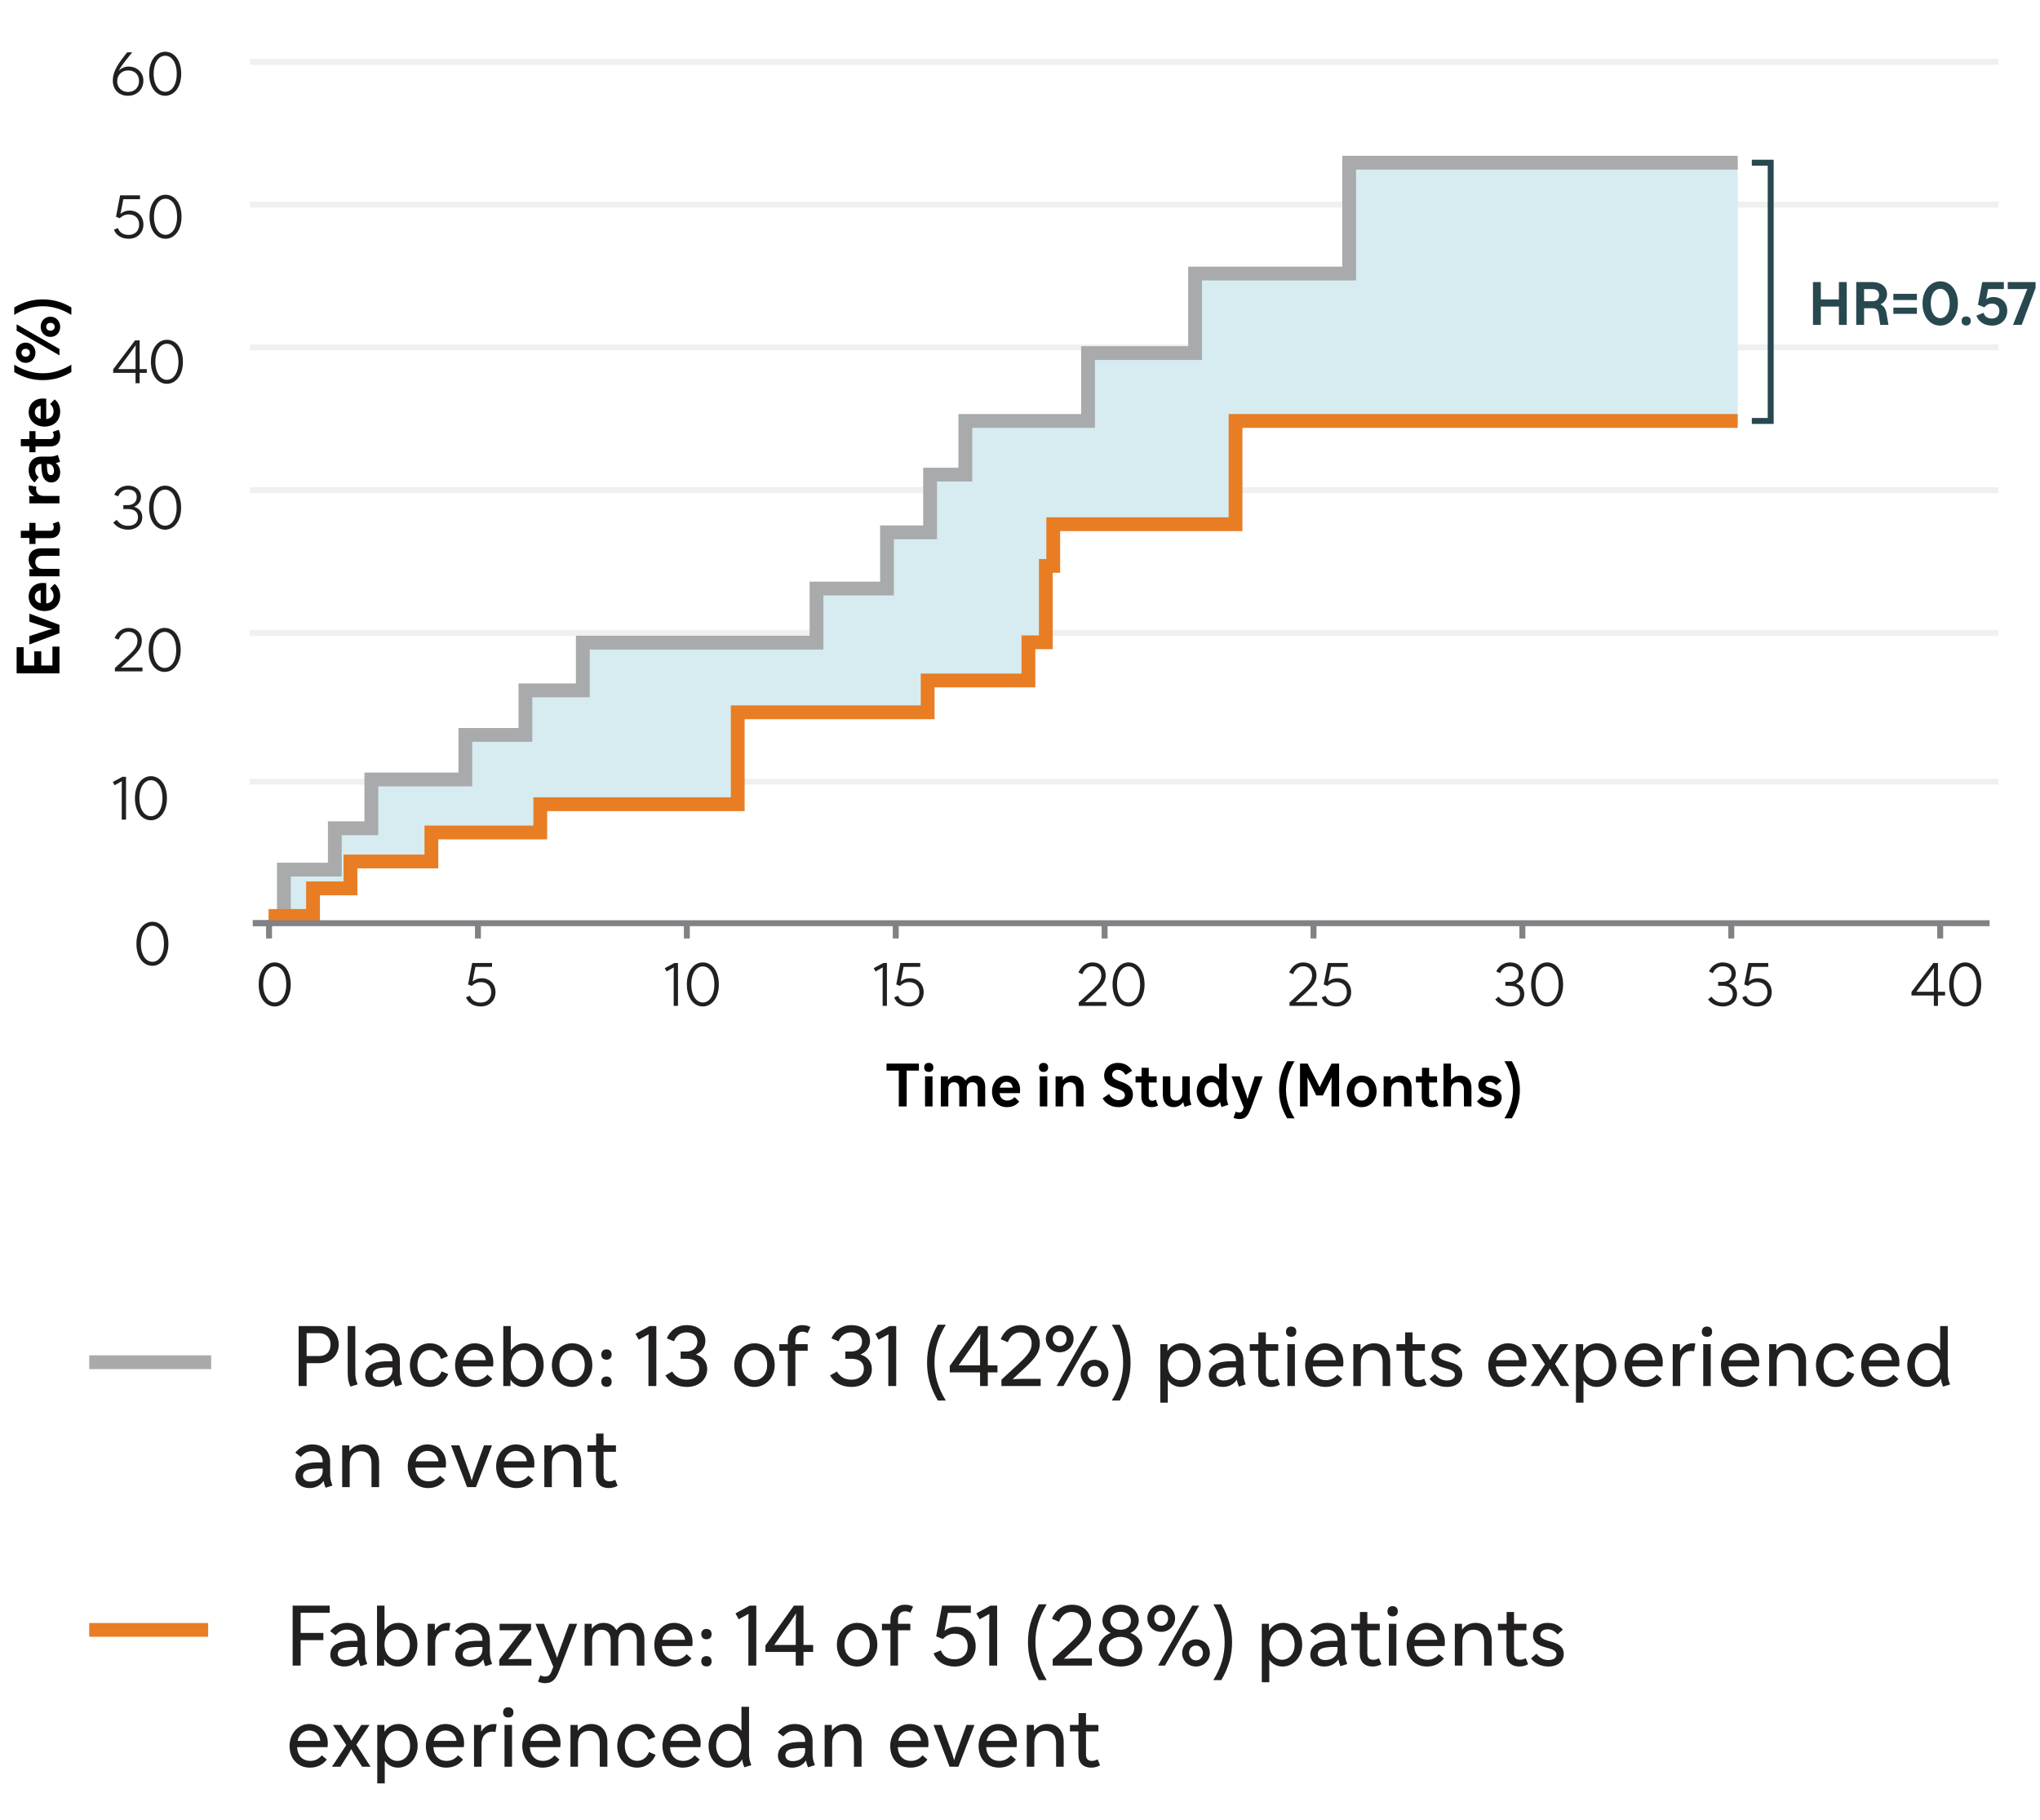 <svg width="343" height="306" viewBox="0 0 343 306" fill="none" xmlns="http://www.w3.org/2000/svg">
<path d="M336 9.898V10.898H42V9.898H336Z" fill="#231F20" fill-opacity="0.07"/>
<path d="M45.306 154.696V155.696H42.508V154.696H45.306Z" fill="#808285"/>
<path d="M45.306 154.696V155.696H42.508V154.696H45.306Z" fill="#808285"/>
<path d="M27.776 16.1C26.286 16.1 25.086 14.73 25.086 12.39C25.086 10.07 26.326 8.7 27.776 8.7C29.266 8.7 30.466 10.07 30.466 12.41C30.466 14.73 29.226 16.1 27.776 16.1ZM27.776 15.43C28.836 15.43 29.716 14.34 29.716 12.41C29.716 10.46 28.836 9.37 27.776 9.37C26.716 9.37 25.836 10.46 25.836 12.39C25.836 14.34 26.716 15.43 27.776 15.43Z" fill="#221F1F"/>
<path d="M24.109 13.57C24.109 15.03 23.009 16.1 21.519 16.1C19.989 16.1 18.969 15.08 18.969 13.53C18.969 12.3 19.499 11.19 20.969 9.32L21.379 8.8H22.229L21.769 9.37C20.769 10.6 20.339 11.19 19.949 11.91C20.399 11.44 20.979 11.19 21.599 11.19C23.059 11.19 24.109 12.19 24.109 13.57ZM21.559 11.84C20.459 11.84 19.699 12.6 19.699 13.69C19.699 14.71 20.479 15.46 21.519 15.46C22.629 15.46 23.379 14.71 23.379 13.61C23.379 12.55 22.649 11.84 21.559 11.84Z" fill="#221F1F"/>
<path d="M336 130.898V131.898H42V130.898H336Z" fill="#231F20" fill-opacity="0.07"/>
<path d="M25.378 137.887C23.887 137.887 22.688 136.517 22.688 134.177C22.688 131.857 23.927 130.487 25.378 130.487C26.867 130.487 28.067 131.857 28.067 134.197C28.067 136.517 26.828 137.887 25.378 137.887ZM25.378 137.217C26.438 137.217 27.317 136.127 27.317 134.197C27.317 132.247 26.438 131.157 25.378 131.157C24.317 131.157 23.438 132.247 23.438 134.177C23.438 136.127 24.317 137.217 25.378 137.217Z" fill="#221F1F"/>
<path d="M21.189 130.587V137.787H20.469V132.387L20.489 131.327L19.269 132.007L18.969 131.457L20.579 130.587H21.189Z" fill="#221F1F"/>
<path d="M336 105.898V106.898H42V105.898H336Z" fill="#231F20" fill-opacity="0.07"/>
<path d="M27.69 112.957C26.2 112.957 25 111.587 25 109.247C25 106.927 26.24 105.557 27.69 105.557C29.18 105.557 30.38 106.927 30.38 109.267C30.38 111.587 29.14 112.957 27.69 112.957ZM27.69 112.287C28.75 112.287 29.63 111.197 29.63 109.267C29.63 107.317 28.75 106.227 27.69 106.227C26.63 106.227 25.75 107.317 25.75 109.247C25.75 111.197 26.63 112.287 27.69 112.287Z" fill="#221F1F"/>
<path d="M21.636 106.207C20.816 106.207 20.276 106.687 19.926 107.537L19.266 107.257C19.706 106.197 20.566 105.557 21.636 105.557C22.936 105.557 23.846 106.427 23.846 107.697C23.846 108.767 23.366 109.437 21.936 110.767L20.346 112.247L21.666 112.207H23.956V112.857H19.316V112.297L21.426 110.347C22.696 109.167 23.106 108.597 23.106 107.697C23.106 106.797 22.516 106.207 21.636 106.207Z" fill="#221F1F"/>
<path d="M336 57.898V58.898H42V57.898H336Z" fill="#231F20" fill-opacity="0.07"/>
<path d="M28.065 64.519C26.575 64.519 25.375 63.149 25.375 60.809C25.375 58.489 26.615 57.119 28.065 57.119C29.555 57.119 30.755 58.489 30.755 60.829C30.755 63.149 29.515 64.519 28.065 64.519ZM28.065 63.849C29.125 63.849 30.005 62.759 30.005 60.829C30.005 58.879 29.125 57.789 28.065 57.789C27.005 57.789 26.125 58.879 26.125 60.809C26.125 62.759 27.005 63.849 28.065 63.849Z" fill="#221F1F"/>
<path d="M24.681 62.679H23.481V64.419H22.791V62.679H19.031V62.079L22.711 57.219H23.481V62.049H24.681V62.679ZM22.101 59.029L19.851 62.049H22.791V59.039L22.821 58.029L22.101 59.029Z" fill="#221F1F"/>
<path d="M336 81.898V82.898H42V81.898H336Z" fill="#231F20" fill-opacity="0.07"/>
<path d="M27.76 89.043C26.27 89.043 25.07 87.673 25.07 85.333C25.07 83.013 26.31 81.643 27.76 81.643C29.25 81.643 30.45 83.013 30.45 85.353C30.45 87.673 29.21 89.043 27.76 89.043ZM27.76 88.373C28.82 88.373 29.7 87.283 29.7 85.353C29.7 83.403 28.82 82.313 27.76 82.313C26.7 82.313 25.82 83.403 25.82 85.333C25.82 87.283 26.7 88.373 27.76 88.373Z" fill="#221F1F"/>
<path d="M20.739 85.573V84.913H21.469C22.369 84.913 22.989 84.403 22.989 83.563C22.989 82.793 22.469 82.293 21.519 82.293C20.819 82.293 20.209 82.643 19.869 83.443L19.209 83.173C19.619 82.223 20.509 81.643 21.519 81.643C22.839 81.643 23.709 82.393 23.709 83.553C23.709 84.213 23.309 84.873 22.529 85.203C23.579 85.513 23.919 86.213 23.919 86.953C23.919 88.193 22.899 89.043 21.569 89.043C20.539 89.043 19.629 88.643 19.039 87.853L19.619 87.393C20.259 88.233 20.899 88.393 21.569 88.393C22.569 88.393 23.199 87.833 23.199 86.963C23.199 86.103 22.659 85.573 21.469 85.573H20.739Z" fill="#221F1F"/>
<path d="M336 33.898V34.898H42V33.898H336Z" fill="#231F20" fill-opacity="0.07"/>
<path d="M27.831 40.137C26.341 40.137 25.141 38.767 25.141 36.427C25.141 34.107 26.381 32.737 27.831 32.737C29.321 32.737 30.521 34.107 30.521 36.447C30.521 38.767 29.281 40.137 27.831 40.137ZM27.831 39.467C28.891 39.467 29.771 38.377 29.771 36.447C29.771 34.497 28.891 33.407 27.831 33.407C26.771 33.407 25.891 34.497 25.891 36.427C25.891 38.377 26.771 39.467 27.831 39.467Z" fill="#221F1F"/>
<path d="M24.116 37.747C24.116 39.137 23.086 40.137 21.646 40.137C20.446 40.137 19.506 39.567 19.156 38.617L19.816 38.337C20.136 39.127 20.736 39.487 21.646 39.487C22.696 39.487 23.396 38.797 23.396 37.757C23.396 36.697 22.716 36.047 21.616 36.047C21.066 36.047 20.596 36.247 20.126 36.687L19.506 36.437L20.196 32.837H23.536V33.487H20.736L20.256 35.957C20.696 35.587 21.206 35.397 21.796 35.397C23.156 35.397 24.116 36.367 24.116 37.747Z" fill="#221F1F"/>
<path d="M47.729 153.977V146.19H56.292V139.236H62.435V131.034H78.239V123.544H88.337V116.055H97.994V108.034H137.284V98.938H149.135V89.488H156.38V79.784H162.305V70.764H182.937V59.353H200.936V45.981H226.838V27.35H292.175V70.764H207.742V88.123H177.088V95.133H175.841V107.974H172.915V114.392H155.978V119.743H124.041V135.193H90.838V139.949H72.534V144.825H58.925V149.343H52.634V153.977H45.156H47.729Z" fill="#D6ECF0"/>
<path d="M292.176 26.19V28.51H227.999V47.141H202.097V60.513H184.099V71.924H163.467V80.944H157.541V90.648H150.297V100.098H138.445V109.194H99.155V117.215H89.499V124.705H79.4V132.194H63.597V140.396H57.453V147.35H48.891V153.977H46.57V145.03H55.134V138.076H61.276V129.874H77.08V122.384H87.179V114.895H96.835V106.875H136.125V97.778H147.977V88.328H155.221V78.624H161.146V69.604H181.778V58.193H199.777V44.821H225.68V26.19H292.176Z" fill="#A8AAAC"/>
<path d="M292.175 69.604V71.925H208.902V89.283H178.248V96.293H177.002V109.134H174.075V115.553H157.138V120.903H125.201V136.353H91.998V141.108H73.694V145.985H60.086V150.503H53.794V155.138H45.156V152.817H51.474V148.182H57.766V143.665H71.374V138.789H89.678V134.033H122.881V118.584H154.817V113.232H171.755V106.814H174.682V93.974H175.928V86.963H206.582V69.604H292.175Z" fill="#E87D24"/>
<path d="M25.628 162.358C24.137 162.358 22.938 160.988 22.938 158.648C22.938 156.328 24.177 154.958 25.628 154.958C27.117 154.958 28.317 156.328 28.317 158.668C28.317 160.988 27.078 162.358 25.628 162.358ZM25.628 161.688C26.688 161.688 27.567 160.598 27.567 158.668C27.567 156.718 26.688 155.628 25.628 155.628C24.567 155.628 23.688 156.718 23.688 158.648C23.688 160.598 24.567 161.688 25.628 161.688Z" fill="#221F1F"/>
<path d="M45.734 155.064V157.766H44.734V155.064H45.734Z" fill="#808285"/>
<path d="M80.859 155.064V157.766H79.859V155.064H80.859Z" fill="#808285"/>
<path d="M115.984 155.064V157.766H114.984V155.064H115.984Z" fill="#808285"/>
<path d="M151.109 155.064V157.766H150.109V155.064H151.109Z" fill="#808285"/>
<path d="M186.227 155.064V157.766H185.227V155.064H186.227Z" fill="#808285"/>
<path d="M221.352 155.064V157.766H220.352V155.064H221.352Z" fill="#808285"/>
<path d="M46.19 169.191C44.7 169.191 43.5 167.821 43.5 165.481C43.5 163.161 44.74 161.791 46.19 161.791C47.68 161.791 48.88 163.161 48.88 165.501C48.88 167.821 47.64 169.191 46.19 169.191ZM46.19 168.521C47.25 168.521 48.13 167.431 48.13 165.501C48.13 163.551 47.25 162.461 46.19 162.461C45.13 162.461 44.25 163.551 44.25 165.481C44.25 167.431 45.13 168.521 46.19 168.521Z" fill="#221F1F"/>
<path d="M83.312 166.801C83.312 168.191 82.282 169.191 80.842 169.191C79.642 169.191 78.702 168.621 78.352 167.671L79.012 167.391C79.332 168.181 79.932 168.541 80.842 168.541C81.892 168.541 82.592 167.851 82.592 166.811C82.592 165.751 81.912 165.101 80.812 165.101C80.262 165.101 79.792 165.301 79.322 165.741L78.702 165.491L79.392 161.891H82.732V162.541H79.932L79.452 165.011C79.892 164.641 80.402 164.451 80.992 164.451C82.352 164.451 83.312 165.421 83.312 166.801Z" fill="#221F1F"/>
<path d="M118.174 169.191C116.684 169.191 115.484 167.821 115.484 165.481C115.484 163.161 116.724 161.791 118.174 161.791C119.664 161.791 120.864 163.161 120.864 165.501C120.864 167.821 119.624 169.191 118.174 169.191ZM118.174 168.521C119.234 168.521 120.114 167.431 120.114 165.501C120.114 163.551 119.234 162.461 118.174 162.461C117.114 162.461 116.234 163.551 116.234 165.481C116.234 167.431 117.114 168.521 118.174 168.521Z" fill="#221F1F"/>
<path d="M113.993 161.891V169.091H113.273V163.691L113.293 162.631L112.073 163.311L111.773 162.761L113.383 161.891H113.993Z" fill="#221F1F"/>
<path d="M155.304 166.801C155.304 168.191 154.274 169.191 152.834 169.191C151.634 169.191 150.694 168.621 150.344 167.671L151.004 167.391C151.324 168.181 151.924 168.541 152.834 168.541C153.884 168.541 154.584 167.851 154.584 166.811C154.584 165.751 153.904 165.101 152.804 165.101C152.254 165.101 151.784 165.301 151.314 165.741L150.694 165.491L151.384 161.891H154.724V162.541H151.924L151.444 165.011C151.884 164.641 152.394 164.451 152.984 164.451C154.344 164.451 155.304 165.421 155.304 166.801Z" fill="#221F1F"/>
<path d="M149.126 161.891V169.091H148.406V163.691L148.426 162.631L147.206 163.311L146.906 162.761L148.516 161.891H149.126Z" fill="#221F1F"/>
<path d="M189.753 169.191C188.262 169.191 187.062 167.821 187.062 165.481C187.062 163.161 188.303 161.791 189.753 161.791C191.242 161.791 192.443 163.161 192.443 165.501C192.443 167.821 191.203 169.191 189.753 169.191ZM189.753 168.521C190.812 168.521 191.692 167.431 191.692 165.501C191.692 163.551 190.812 162.461 189.753 162.461C188.692 162.461 187.812 163.551 187.812 165.481C187.812 167.431 188.692 168.521 189.753 168.521Z" fill="#221F1F"/>
<path d="M183.698 162.441C182.878 162.441 182.338 162.921 181.988 163.771L181.328 163.491C181.768 162.431 182.628 161.791 183.698 161.791C184.998 161.791 185.908 162.661 185.908 163.931C185.908 165.001 185.428 165.671 183.998 167.001L182.408 168.481L183.728 168.441H186.018V169.091H181.378V168.531L183.488 166.581C184.758 165.401 185.168 164.831 185.168 163.931C185.168 163.031 184.578 162.441 183.698 162.441Z" fill="#221F1F"/>
<path d="M227.179 166.801C227.179 168.191 226.149 169.191 224.709 169.191C223.509 169.191 222.569 168.621 222.219 167.671L222.879 167.391C223.199 168.181 223.799 168.541 224.709 168.541C225.759 168.541 226.459 167.851 226.459 166.811C226.459 165.751 225.779 165.101 224.679 165.101C224.129 165.101 223.659 165.301 223.189 165.741L222.569 165.491L223.259 161.891H226.599V162.541H223.799L223.319 165.011C223.759 164.641 224.269 164.451 224.859 164.451C226.219 164.451 227.179 165.421 227.179 166.801Z" fill="#221F1F"/>
<path d="M219.136 162.441C218.316 162.441 217.776 162.921 217.426 163.771L216.766 163.491C217.206 162.431 218.066 161.791 219.136 161.791C220.436 161.791 221.346 162.661 221.346 163.931C221.346 165.001 220.866 165.671 219.436 167.001L217.846 168.481L219.166 168.441H221.456V169.091H216.816V168.531L218.926 166.581C220.196 165.401 220.606 164.831 220.606 163.931C220.606 163.031 220.016 162.441 219.136 162.441Z" fill="#221F1F"/>
<path d="M291.594 155.064V157.766H290.594V155.064H291.594Z" fill="#808285"/>
<path d="M326.719 155.064V157.766H325.719V155.064H326.719Z" fill="#808285"/>
<path d="M297.89 166.801C297.89 168.191 296.86 169.191 295.42 169.191C294.22 169.191 293.28 168.621 292.93 167.671L293.59 167.391C293.91 168.181 294.51 168.541 295.42 168.541C296.47 168.541 297.17 167.851 297.17 166.811C297.17 165.751 296.49 165.101 295.39 165.101C294.84 165.101 294.37 165.301 293.9 165.741L293.28 165.491L293.97 161.891H297.31V162.541H294.51L294.03 165.011C294.47 164.641 294.98 164.451 295.57 164.451C296.93 164.451 297.89 165.421 297.89 166.801Z" fill="#221F1F"/>
<path d="M288.88 165.721V165.061H289.61C290.51 165.061 291.13 164.551 291.13 163.711C291.13 162.941 290.61 162.441 289.66 162.441C288.96 162.441 288.35 162.791 288.01 163.591L287.35 163.321C287.76 162.371 288.65 161.791 289.66 161.791C290.98 161.791 291.85 162.541 291.85 163.701C291.85 164.361 291.45 165.021 290.67 165.351C291.72 165.661 292.06 166.361 292.06 167.101C292.06 168.341 291.04 169.191 289.71 169.191C288.68 169.191 287.77 168.791 287.18 168.001L287.76 167.541C288.4 168.381 289.04 168.541 289.71 168.541C290.71 168.541 291.34 167.981 291.34 167.111C291.34 166.251 290.8 165.721 289.61 165.721H288.88Z" fill="#221F1F"/>
<path d="M256.469 155.064V157.766H255.469V155.064H256.469Z" fill="#808285"/>
<path d="M260.128 169.191C258.637 169.191 257.438 167.821 257.438 165.481C257.438 163.161 258.678 161.791 260.128 161.791C261.617 161.791 262.818 163.161 262.818 165.501C262.818 167.821 261.578 169.191 260.128 169.191ZM260.128 168.521C261.188 168.521 262.067 167.431 262.067 165.501C262.067 163.551 261.188 162.461 260.128 162.461C259.067 162.461 258.188 163.551 258.188 165.481C258.188 167.431 259.067 168.521 260.128 168.521Z" fill="#221F1F"/>
<path d="M253.106 165.721V165.061H253.836C254.736 165.061 255.356 164.551 255.356 163.711C255.356 162.941 254.836 162.441 253.886 162.441C253.186 162.441 252.576 162.791 252.236 163.591L251.576 163.321C251.986 162.371 252.876 161.791 253.886 161.791C255.206 161.791 256.076 162.541 256.076 163.701C256.076 164.361 255.676 165.021 254.896 165.351C255.946 165.661 256.286 166.361 256.286 167.101C256.286 168.341 255.266 169.191 253.936 169.191C252.906 169.191 251.996 168.791 251.406 168.001L251.986 167.541C252.626 168.381 253.266 168.541 253.936 168.541C254.936 168.541 255.566 167.981 255.566 167.111C255.566 166.251 255.026 165.721 253.836 165.721H253.106Z" fill="#221F1F"/>
<path d="M330.424 169.191C328.934 169.191 327.734 167.821 327.734 165.481C327.734 163.161 328.974 161.791 330.424 161.791C331.914 161.791 333.114 163.161 333.114 165.501C333.114 167.821 331.874 169.191 330.424 169.191ZM330.424 168.521C331.484 168.521 332.364 167.431 332.364 165.501C332.364 163.551 331.484 162.461 330.424 162.461C329.364 162.461 328.484 163.551 328.484 165.481C328.484 167.431 329.364 168.521 330.424 168.521Z" fill="#221F1F"/>
<path d="M327.041 167.351H325.841V169.091H325.151V167.351H321.391V166.751L325.071 161.891H325.841V166.721H327.041V167.351ZM324.461 163.701L322.211 166.721H325.151V163.711L325.181 162.701L324.461 163.701Z" fill="#221F1F"/>
<path d="M255.545 183.2C255.545 184.92 255.125 186.43 254.195 188H252.945C253.915 186.43 254.395 184.84 254.395 183.2C254.395 181.56 253.915 179.97 252.945 178.4H254.195C255.125 179.97 255.545 181.48 255.545 183.2Z" fill="black"/>
<path d="M250.508 186.12C249.718 186.12 248.918 185.87 248.328 185.15L249.188 184.36C249.658 184.92 250.078 185.08 250.548 185.08C251.028 185.08 251.268 184.87 251.268 184.61C251.268 183.73 248.558 184.28 248.558 182.43C248.558 181.51 249.288 180.82 250.448 180.82C251.328 180.82 251.988 181.14 252.438 181.69L251.558 182.47C251.318 182.08 250.848 181.86 250.458 181.86C250.018 181.86 249.778 182.07 249.778 182.33C249.778 183.21 252.488 182.66 252.488 184.51C252.488 185.4 251.818 186.12 250.508 186.12Z" fill="black"/>
<path d="M242.703 186V178.8H243.963V181.54C244.373 181.05 244.953 180.82 245.523 180.82C246.633 180.82 247.403 181.54 247.403 182.89V186H246.143V183.13C246.143 182.28 245.693 181.93 245.103 181.93C244.513 181.93 243.963 182.28 243.963 183.13V186H242.703Z" fill="black"/>
<path d="M238.07 180.94H239.09V179.5H240.29V180.94H241.62V181.97H240.29V184.45C240.29 184.83 240.5 185.04 240.88 185.04C241.09 185.04 241.27 184.98 241.49 184.86L241.85 185.85C241.48 186.04 241.13 186.12 240.73 186.12C239.67 186.12 239.05 185.49 239.05 184.43V181.97H238.07V180.94Z" fill="black"/>
<path d="M237.341 186H236.081V183.13C236.081 182.28 235.631 181.93 235.041 181.93C234.451 181.93 233.901 182.28 233.901 183.13V186H232.641V180.94H233.841V181.61C234.251 181.07 234.861 180.82 235.461 180.82C236.571 180.82 237.341 181.54 237.341 182.89V186Z" fill="black"/>
<path d="M228.947 180.82C230.417 180.82 231.457 181.91 231.457 183.47C231.457 184.99 230.377 186.12 228.947 186.12C227.477 186.12 226.438 185.03 226.438 183.47C226.438 181.95 227.517 180.82 228.947 180.82ZM228.947 185.01C229.707 185.01 230.197 184.41 230.197 183.47C230.197 182.53 229.707 181.93 228.947 181.93C228.187 181.93 227.697 182.53 227.697 183.47C227.697 184.41 228.187 185.01 228.947 185.01Z" fill="black"/>
<path d="M218.578 186V178.8H219.858L221.308 181.61L221.878 182.78L222.438 181.61L223.888 178.8H225.158V186H223.878V182.13L223.908 181.13L222.428 184.15H221.308L219.828 181.13L219.858 182.13V186H218.578Z" fill="black"/>
<path d="M215.07 183.2C215.07 181.48 215.49 179.97 216.42 178.4H217.67C216.7 179.97 216.22 181.56 216.22 183.2C216.22 184.84 216.7 186.43 217.67 188H216.42C215.49 186.43 215.07 184.92 215.07 183.2Z" fill="black"/>
<path d="M212.295 180.94L210.365 186.2C209.845 187.62 209.385 188.12 208.355 188.12C208.025 188.12 207.685 188.04 207.395 187.9L207.775 186.87C207.975 186.98 208.155 187.03 208.335 187.03C208.685 187.03 208.885 186.87 208.995 186.54L209.115 186.17L207.055 180.94H208.455L209.585 184.15L209.755 184.76L209.925 184.15L210.975 180.94H212.295Z" fill="black"/>
<path d="M203.519 186.12C202.169 186.12 201.219 185.03 201.219 183.47C201.219 181.96 202.239 180.82 203.589 180.82C204.179 180.82 204.659 181.06 204.989 181.49V178.8H206.249V184.37C206.249 184.85 206.309 185.12 206.529 185.72L205.389 186.1C205.259 185.79 205.179 185.53 205.139 185.25C204.779 185.81 204.219 186.12 203.519 186.12ZM203.729 185.01C204.499 185.01 204.989 184.42 204.989 183.47C204.989 182.55 204.479 181.93 203.739 181.93C202.969 181.93 202.479 182.52 202.479 183.47C202.479 184.39 202.989 185.01 203.729 185.01Z" fill="black"/>
<path d="M198.786 180.94H200.046V184.35C200.046 184.83 200.106 185.1 200.326 185.7L199.186 186.07C199.066 185.78 198.986 185.52 198.936 185.26C198.546 185.85 197.936 186.12 197.326 186.12C196.266 186.12 195.516 185.4 195.516 184.05V180.94H196.776V183.91C196.776 184.69 197.126 185.01 197.726 185.01C198.266 185.01 198.786 184.67 198.786 183.84V180.94Z" fill="black"/>
<path d="M190.93 180.94H191.95V179.5H193.15V180.94H194.48V181.97H193.15V184.45C193.15 184.83 193.36 185.04 193.74 185.04C193.95 185.04 194.13 184.98 194.35 184.86L194.71 185.85C194.34 186.04 193.99 186.12 193.59 186.12C192.53 186.12 191.91 185.49 191.91 184.43V181.97H190.93V180.94Z" fill="black"/>
<path d="M188.041 186.12C186.921 186.12 185.891 185.56 185.391 184.64L186.481 183.9C186.911 184.69 187.491 184.94 188.081 184.94C188.841 184.94 189.141 184.56 189.141 184.13C189.141 182.63 185.651 183.33 185.651 180.79C185.651 179.61 186.571 178.68 187.961 178.68C189.021 178.68 189.881 179.16 190.351 180.01L189.241 180.71C188.951 180.17 188.511 179.85 187.931 179.85C187.321 179.85 186.991 180.24 186.991 180.69C186.991 182.08 190.481 181.52 190.481 184C190.481 185.21 189.611 186.12 188.041 186.12Z" fill="black"/>
<path d="M182.184 186H180.924V183.13C180.924 182.28 180.474 181.93 179.884 181.93C179.294 181.93 178.744 182.28 178.744 183.13V186H177.484V180.94H178.684V181.61C179.094 181.07 179.704 180.82 180.304 180.82C181.414 180.82 182.184 181.54 182.184 182.89V186Z" fill="black"/>
<path d="M175.458 178.68C175.938 178.68 176.228 178.96 176.228 179.44C176.228 179.92 175.938 180.2 175.458 180.2C174.978 180.2 174.688 179.92 174.688 179.44C174.688 178.96 174.978 178.68 175.458 178.68ZM174.828 180.94H176.088V186H174.828V180.94Z" fill="black"/>
<path d="M169.217 180.82C170.557 180.82 171.517 181.8 171.517 183.19C171.517 183.39 171.507 183.58 171.487 183.77H168.067C168.137 184.55 168.617 185.01 169.367 185.01C169.847 185.01 170.267 184.81 170.587 184.43L171.367 185.18C170.907 185.77 170.197 186.12 169.327 186.12C167.797 186.12 166.797 185.06 166.797 183.49C166.797 181.95 167.827 180.82 169.217 180.82ZM169.217 181.86C168.637 181.86 168.237 182.22 168.107 182.84H170.277C170.187 182.22 169.807 181.86 169.217 181.86Z" fill="black"/>
<path d="M165.648 186H164.388V182.93C164.388 182.28 164.068 181.93 163.468 181.93C162.918 181.93 162.548 182.33 162.548 182.93V186H161.288V182.93C161.288 182.28 160.968 181.93 160.368 181.93C159.818 181.93 159.448 182.33 159.448 182.93V186H158.188V180.94H159.388V181.56C159.718 181.09 160.218 180.82 160.818 180.82C161.528 180.82 162.048 181.12 162.328 181.66C162.688 181.14 163.258 180.82 163.918 180.82C164.998 180.82 165.648 181.53 165.648 182.69V186Z" fill="black"/>
<path d="M156.161 178.68C156.641 178.68 156.931 178.96 156.931 179.44C156.931 179.92 156.641 180.2 156.161 180.2C155.681 180.2 155.391 179.92 155.391 179.44C155.391 178.96 155.681 178.68 156.161 178.68ZM155.531 180.94H156.791V186H155.531V180.94Z" fill="black"/>
<path d="M149.062 178.8H154.503V179.98H152.443V186H151.123V179.98H149.062V178.8Z" fill="black"/>
<path d="M342.258 47.417V48.407L339.918 54.617H338.458L340.868 48.567L339.848 48.597H337.578V47.417H342.258Z" fill="#284850"/>
<path d="M337.493 52.247C337.493 53.627 336.522 54.737 334.942 54.737C333.572 54.737 332.623 54.027 332.312 53.057L333.512 52.577C333.682 53.197 334.183 53.547 334.892 53.547C335.733 53.547 336.173 53.037 336.173 52.247C336.173 51.547 335.702 51.037 334.903 51.037C334.443 51.037 334.042 51.197 333.662 51.667L332.562 51.237L333.292 47.417H336.923V48.597H334.272L333.952 50.307C334.322 50.047 334.702 49.937 335.142 49.937C336.562 49.937 337.493 50.857 337.493 52.247Z" fill="#284850"/>
<path d="M330.59 53.197C331.07 53.197 331.36 53.477 331.36 53.957C331.36 54.437 331.07 54.717 330.59 54.717C330.11 54.717 329.82 54.437 329.82 53.957C329.82 53.477 330.11 53.197 330.59 53.197Z" fill="#284850"/>
<path d="M326.22 54.737C324.48 54.737 323.25 53.187 323.25 51.017C323.25 48.807 324.56 47.297 326.23 47.297C327.97 47.297 329.2 48.847 329.2 51.017C329.2 53.227 327.89 54.737 326.22 54.737ZM326.22 53.487C327.1 53.487 327.82 52.677 327.82 51.017C327.82 49.357 327.05 48.547 326.23 48.547C325.35 48.547 324.63 49.357 324.63 51.017C324.63 52.677 325.4 53.487 326.22 53.487Z" fill="#284850"/>
<path d="M318.344 49.397H322.304V50.437H318.344V49.397ZM318.344 51.717H322.304V52.757H318.344V51.717Z" fill="#284850"/>
<path d="M312.102 47.417H314.862C316.292 47.417 317.282 48.237 317.282 49.417C317.282 50.227 316.852 50.857 316.182 51.167C316.762 51.427 317.072 51.957 317.192 52.687L317.522 54.617H316.142L315.862 52.777C315.752 52.077 315.472 51.817 314.782 51.817H313.422V54.617H312.102V47.417ZM314.862 48.597H313.422V50.637H314.852C315.552 50.637 315.942 50.227 315.942 49.597C315.942 48.997 315.552 48.597 314.862 48.597Z" fill="#284850"/>
<path d="M306.148 54.617H304.828V47.417H306.148V50.337H309.188V47.417H310.508V54.617H309.188V51.537H306.148V54.617Z" fill="#284850"/>
<path d="M298.219 26.85V71.264H294.547V70.264H297.219V27.85H294.547V26.85H298.219Z" fill="#284850"/>
<path d="M45.734 154.697H334.525V155.697H44.734V154.697H45.734Z" fill="#808285"/>
<path d="M7.198 50.333C8.918 50.333 10.428 50.753 11.998 51.683V52.933C10.428 51.963 8.838 51.483 7.198 51.483C5.558 51.483 3.968 51.963 2.398 52.933V51.683C3.968 50.753 5.478 50.333 7.198 50.333Z" fill="black"/>
<path d="M2.68 59.297C2.68 58.317 3.37 57.597 4.32 57.597C5.24 57.597 5.96 58.337 5.96 59.297C5.96 60.277 5.27 60.997 4.32 60.997C3.39 60.997 2.68 60.257 2.68 59.297ZM5.03 59.297C5.03 58.907 4.75 58.637 4.32 58.637C3.88 58.637 3.61 58.907 3.61 59.297C3.61 59.677 3.88 59.957 4.32 59.957C4.75 59.957 5.03 59.677 5.03 59.297ZM10 58.667V59.737L2.8 55.587V54.517L10 58.667ZM6.84 54.937C6.84 53.957 7.53 53.237 8.48 53.237C9.4 53.237 10.12 53.977 10.12 54.937C10.12 55.917 9.43 56.637 8.48 56.637C7.55 56.637 6.84 55.897 6.84 54.937ZM9.19 54.937C9.19 54.547 8.91 54.277 8.48 54.277C8.04 54.277 7.77 54.547 7.77 54.937C7.77 55.317 8.04 55.597 8.48 55.597C8.91 55.597 9.19 55.317 9.19 54.937Z" fill="black"/>
<path d="M7.198 63.901C5.478 63.901 3.968 63.481 2.398 62.551V61.301C3.968 62.271 5.558 62.751 7.198 62.751C8.838 62.751 10.428 62.271 11.998 61.301V62.551C10.428 63.481 8.918 63.901 7.198 63.901Z" fill="black"/>
<path d="M4.82 69.293C4.82 67.953 5.8 66.993 7.19 66.993C7.39 66.993 7.58 67.003 7.77 67.023V70.443C8.55 70.373 9.01 69.893 9.01 69.143C9.01 68.663 8.81 68.243 8.43 67.923L9.18 67.143C9.77 67.603 10.12 68.313 10.12 69.183C10.12 70.713 9.06 71.713 7.49 71.713C5.95 71.713 4.82 70.683 4.82 69.293ZM5.86 69.293C5.86 69.873 6.22 70.273 6.84 70.403V68.233C6.22 68.323 5.86 68.703 5.86 69.293Z" fill="black"/>
<path d="M4.94 76.03V75.01H3.5V73.81H4.94V72.48H5.97V73.81H8.45C8.83 73.81 9.04 73.6 9.04 73.22C9.04 73.01 8.98 72.83 8.86 72.61L9.85 72.25C10.04 72.62 10.12 72.97 10.12 73.37C10.12 74.43 9.49 75.05 8.43 75.05H5.97V76.03H4.94Z" fill="black"/>
<path d="M4.82 79.029C4.82 77.639 5.63 76.76 6.91 76.76H8.37C8.85 76.76 9.12 76.7 9.72 76.48L10.1 77.62C9.83 77.73 9.6 77.809 9.37 77.85C9.85 78.2 10.12 78.74 10.12 79.409C10.12 80.389 9.51 81.109 8.64 81.109C7.74 81.109 7.18 80.46 7.03 79.29C6.98 78.859 6.95 78.469 6.95 77.99H6.93C6.32 77.99 5.92 78.409 5.92 79.07C5.92 79.549 6.13 79.939 6.5 80.219L5.82 81.1C5.21 80.639 4.82 79.889 4.82 79.029ZM8.55 79.87C8.89 79.87 9.08 79.609 9.08 79.18C9.08 78.469 8.68 77.99 8.09 77.99H7.89C7.88 78.419 7.91 78.859 7.96 79.189C8.04 79.659 8.22 79.87 8.55 79.87Z" fill="black"/>
<path d="M10 84.618H4.94V83.428H5.79C5.17 83.078 4.82 82.598 4.82 82.028C4.82 81.848 4.84 81.698 4.88 81.598L6.12 81.818C6.09 81.938 6.07 82.098 6.07 82.228C6.07 82.948 6.54 83.368 7.32 83.368H10V84.618Z" fill="black"/>
<path d="M4.94 91.45V90.43H3.5V89.23H4.94V87.9H5.97V89.23H8.45C8.83 89.23 9.04 89.02 9.04 88.64C9.04 88.43 8.98 88.25 8.86 88.03L9.85 87.67C10.04 88.04 10.12 88.39 10.12 88.79C10.12 89.85 9.49 90.47 8.43 90.47H5.97V91.45H4.94Z" fill="black"/>
<path d="M10 92.184V93.444H7.13C6.28 93.444 5.93 93.894 5.93 94.484C5.93 95.074 6.28 95.624 7.13 95.624H10V96.884H4.94V95.684H5.61C5.07 95.274 4.82 94.664 4.82 94.064C4.82 92.954 5.54 92.184 6.89 92.184H10Z" fill="black"/>
<path d="M4.82 100.299C4.82 98.959 5.8 97.999 7.19 97.999C7.39 97.999 7.58 98.009 7.77 98.029V101.449C8.55 101.379 9.01 100.899 9.01 100.149C9.01 99.669 8.81 99.249 8.43 98.929L9.18 98.149C9.77 98.609 10.12 99.319 10.12 100.189C10.12 101.719 9.06 102.719 7.49 102.719C5.95 102.719 4.82 101.689 4.82 100.299ZM5.86 100.299C5.86 100.879 6.22 101.279 6.84 101.409V99.239C6.22 99.329 5.86 99.709 5.86 100.299Z" fill="black"/>
<path d="M4.938 103.154L9.998 105.044V106.444L4.938 108.334V106.934L8.117 105.904L8.828 105.724L8.117 105.544L4.938 104.514V103.154Z" fill="black"/>
<path d="M2.797 113.2L2.797 108.8H3.977V111.88H5.757V109.5H6.937V111.88H8.817V108.7H9.997V113.2H2.797Z" fill="black"/>
<path d="M15 229H35.505" stroke="#A8AAAC" stroke-width="2.32" stroke-miterlimit="10"/>
<path d="M50.212 222.92H53.67C55.644 222.92 56.946 224.194 56.946 226.014C56.946 227.904 55.546 229.164 53.67 229.164H51.556V233H50.212V222.92ZM53.67 224.124H51.556V227.96H53.67C54.832 227.96 55.574 227.246 55.574 226.014C55.574 224.81 54.776 224.124 53.67 224.124ZM59.738 230.76C59.738 231.53 59.822 231.908 60.13 232.72L58.912 233.098C58.604 232.44 58.464 231.74 58.464 230.844V222.92H59.738V230.76ZM64.224 225.818C66.058 225.818 67.234 226.938 67.234 228.646V230.774C67.234 231.53 67.318 231.894 67.626 232.734L66.478 233.098C66.31 232.72 66.198 232.356 66.128 231.95C65.596 232.748 64.728 233.154 63.762 233.154C62.362 233.154 61.41 232.3 61.41 231.152C61.41 229.99 62.194 229.178 63.804 228.94C64.42 228.842 65.12 228.814 65.988 228.828V228.674C65.988 227.624 65.302 226.952 64.196 226.952C63.44 226.952 62.852 227.26 62.32 227.918L61.382 227.204C62.054 226.336 63.062 225.818 64.224 225.818ZM62.67 231.082C62.67 231.67 63.118 232.062 63.902 232.062C65.106 232.062 65.988 231.404 65.988 230.27V229.878C65.106 229.85 64.42 229.878 63.832 229.99C63.02 230.144 62.67 230.508 62.67 231.082ZM72.29 232.006C73.172 232.006 73.886 231.474 74.251 230.536L75.371 230.998C74.853 232.3 73.662 233.154 72.276 233.154C70.246 233.154 68.916 231.614 68.916 229.486C68.916 227.428 70.373 225.818 72.263 225.818C73.704 225.818 74.811 226.63 75.314 227.974L74.153 228.464C73.859 227.498 73.088 226.966 72.263 226.966C71.1 226.966 70.191 227.904 70.191 229.486C70.191 231.082 71.1 232.006 72.29 232.006ZM79.836 225.818C81.642 225.818 82.944 227.204 82.944 228.968C82.944 229.22 82.93 229.486 82.902 229.71H77.792C77.862 231.236 78.786 232.02 79.976 232.02C80.788 232.02 81.404 231.726 81.936 231.082L82.776 231.796C82.076 232.706 81.096 233.154 79.934 233.154C78.002 233.154 76.518 231.768 76.518 229.5C76.518 227.386 78.002 225.818 79.836 225.818ZM79.836 226.91C78.898 226.91 78.086 227.554 77.862 228.66H81.684C81.6 227.666 80.886 226.91 79.836 226.91ZM88.19 225.818C90.038 225.818 91.41 227.344 91.41 229.486C91.41 231.558 89.926 233.154 88.12 233.154C87.154 233.154 86.342 232.706 85.824 231.908V233H84.62V222.92H85.88V227.036C86.426 226.266 87.252 225.818 88.19 225.818ZM88.008 226.952C86.846 226.952 85.88 227.89 85.88 229.486C85.88 231.082 86.874 232.02 88.008 232.02C89.17 232.02 90.136 231.082 90.136 229.486C90.136 227.89 89.142 226.952 88.008 226.952ZM96.19 225.818C98.15 225.818 99.592 227.344 99.592 229.486C99.592 231.558 98.066 233.154 96.19 233.154C94.23 233.154 92.788 231.614 92.788 229.486C92.788 227.4 94.314 225.818 96.19 225.818ZM96.19 232.006C97.352 232.006 98.318 231.082 98.318 229.486C98.318 227.876 97.324 226.952 96.19 226.952C95.028 226.952 94.062 227.89 94.062 229.486C94.062 231.096 95.056 232.006 96.19 232.006ZM101.957 231.404C102.517 231.404 102.839 231.726 102.839 232.272C102.839 232.818 102.517 233.14 101.999 233.14C101.439 233.14 101.103 232.818 101.103 232.272C101.103 231.726 101.439 231.404 101.957 231.404ZM101.957 226.84C102.517 226.84 102.839 227.162 102.839 227.708C102.839 228.254 102.517 228.576 101.999 228.576C101.439 228.576 101.103 228.254 101.103 227.708C101.103 227.162 101.439 226.84 101.957 226.84ZM110.354 222.92V233H109.024V225.86L109.052 224.306L107.4 225.216L106.854 224.222L109.234 222.92H110.354ZM114.44 228.422V227.204H115.364C116.512 227.204 117.254 226.588 117.254 225.552C117.254 224.614 116.61 223.984 115.434 223.984C114.482 223.984 113.726 224.46 113.32 225.482L112.116 224.992C112.648 223.662 113.866 222.766 115.462 222.766C117.366 222.766 118.598 223.816 118.598 225.426C118.598 226.35 118.08 227.246 117.002 227.708C118.416 228.156 118.906 229.136 118.906 230.158C118.906 231.88 117.506 233.154 115.504 233.154C113.838 233.154 112.55 232.426 111.878 231.222L113.026 230.564C113.67 231.6 114.496 231.936 115.49 231.936C116.792 231.936 117.562 231.208 117.562 230.13C117.562 229.08 116.904 228.422 115.434 228.422H114.44ZM126.856 225.818C128.816 225.818 130.258 227.344 130.258 229.486C130.258 231.558 128.732 233.154 126.856 233.154C124.896 233.154 123.454 231.614 123.454 229.486C123.454 227.4 124.98 225.818 126.856 225.818ZM126.856 232.006C128.018 232.006 128.984 231.082 128.984 229.486C128.984 227.876 127.99 226.952 126.856 226.952C125.694 226.952 124.728 227.89 124.728 229.486C124.728 231.096 125.722 232.006 126.856 232.006ZM133.73 233H132.456V227.064H131.028V225.972H132.456V225.3C132.456 223.732 133.52 222.766 134.906 222.766C135.41 222.766 135.844 222.864 136.264 223.088L135.802 224.11C135.48 223.928 135.228 223.872 134.934 223.872C134.15 223.872 133.73 224.362 133.73 225.258V225.972H135.802V227.064H133.73V233ZM142.126 228.422V227.204H143.05C144.198 227.204 144.94 226.588 144.94 225.552C144.94 224.614 144.296 223.984 143.12 223.984C142.168 223.984 141.412 224.46 141.006 225.482L139.802 224.992C140.334 223.662 141.552 222.766 143.148 222.766C145.052 222.766 146.284 223.816 146.284 225.426C146.284 226.35 145.766 227.246 144.688 227.708C146.102 228.156 146.592 229.136 146.592 230.158C146.592 231.88 145.192 233.154 143.19 233.154C141.524 233.154 140.236 232.426 139.564 231.222L140.712 230.564C141.356 231.6 142.182 231.936 143.176 231.936C144.478 231.936 145.248 231.208 145.248 230.13C145.248 229.08 144.59 228.422 143.12 228.422H142.126ZM150.686 222.92V233H149.356V225.86L149.384 224.306L147.732 225.216L147.186 224.222L149.566 222.92H150.686ZM155.873 229.066C155.873 226.91 156.377 224.95 157.679 222.696H159.023C157.679 224.908 157.119 226.91 157.119 229.066C157.119 231.236 157.679 233.238 159.023 235.436H157.679C156.377 233.196 155.873 231.236 155.873 229.066ZM167.711 230.704H166.087V233H164.785V230.704H159.689V229.626L164.477 222.92H166.087V229.528H167.711V230.704ZM163.861 225.692L161.173 229.528H164.785V225.72L164.841 224.222L163.861 225.692ZM171.571 223.984C170.563 223.984 169.849 224.6 169.457 225.636L168.253 225.132C168.827 223.662 170.059 222.766 171.627 222.766C173.531 222.766 174.833 223.998 174.833 225.832C174.833 227.274 174.189 228.212 172.243 230.018L170.269 231.852L171.879 231.796H174.973V233H168.379V231.936L171.151 229.374C172.887 227.764 173.461 226.98 173.461 225.86C173.461 224.726 172.733 223.984 171.571 223.984ZM178.171 222.766C179.501 222.766 180.509 223.746 180.509 225.048C180.509 226.308 179.473 227.33 178.171 227.33C176.855 227.33 175.847 226.35 175.847 225.048C175.847 223.774 176.883 222.766 178.171 222.766ZM178.171 226.294C178.843 226.294 179.333 225.79 179.333 225.048C179.333 224.334 178.843 223.802 178.171 223.802C177.513 223.802 177.009 224.306 177.009 225.048C177.009 225.762 177.513 226.294 178.171 226.294ZM178.801 233H177.639L183.393 222.92H184.555L178.801 233ZM184.023 228.59C185.353 228.59 186.361 229.57 186.361 230.872C186.361 232.132 185.325 233.154 184.023 233.154C182.707 233.154 181.699 232.174 181.699 230.872C181.699 229.598 182.735 228.59 184.023 228.59ZM184.023 232.118C184.695 232.118 185.185 231.614 185.185 230.872C185.185 230.158 184.695 229.626 184.023 229.626C183.365 229.626 182.861 230.13 182.861 230.872C182.861 231.586 183.365 232.118 184.023 232.118ZM190.088 229.066C190.088 231.236 189.584 233.196 188.282 235.436H186.938C188.296 233.238 188.842 231.236 188.842 229.066C188.842 226.91 188.296 224.908 186.938 222.696H188.282C189.584 224.95 190.088 226.91 190.088 229.066ZM195.089 235.8V225.972H196.293V227.134C196.825 226.308 197.679 225.818 198.659 225.818C200.507 225.818 201.879 227.344 201.879 229.486C201.879 231.544 200.395 233.154 198.589 233.154C197.651 233.154 196.867 232.734 196.349 232.006V235.8H195.089ZM198.491 226.952C197.315 226.952 196.349 227.89 196.349 229.486C196.349 231.068 197.343 232.02 198.477 232.02C199.639 232.02 200.605 231.082 200.605 229.486C200.605 227.89 199.611 226.952 198.491 226.952ZM206.056 225.818C207.89 225.818 209.066 226.938 209.066 228.646V230.774C209.066 231.53 209.15 231.894 209.458 232.734L208.31 233.098C208.142 232.72 208.03 232.356 207.96 231.95C207.428 232.748 206.56 233.154 205.594 233.154C204.194 233.154 203.242 232.3 203.242 231.152C203.242 229.99 204.026 229.178 205.636 228.94C206.252 228.842 206.952 228.814 207.82 228.828V228.674C207.82 227.624 207.134 226.952 206.028 226.952C205.272 226.952 204.684 227.26 204.152 227.918L203.214 227.204C203.886 226.336 204.894 225.818 206.056 225.818ZM204.502 231.082C204.502 231.67 204.95 232.062 205.734 232.062C206.938 232.062 207.82 231.404 207.82 230.27V229.878C206.938 229.85 206.252 229.878 205.664 229.99C204.852 230.144 204.502 230.508 204.502 231.082ZM210.133 225.972H211.589V223.984H212.835V225.972H214.921V227.064H212.835V230.956C212.835 231.67 213.157 232.02 213.843 232.02C214.165 232.02 214.459 231.936 214.795 231.754L215.201 232.762C214.767 233.028 214.235 233.154 213.703 233.154C212.401 233.154 211.561 232.384 211.561 230.97V227.064H210.133V225.972ZM217.074 223.004C217.634 223.004 217.956 223.326 217.956 223.872C217.956 224.418 217.634 224.726 217.102 224.726C216.556 224.726 216.22 224.418 216.22 223.872C216.22 223.326 216.556 223.004 217.074 223.004ZM216.458 225.972H217.718V233H216.458V225.972ZM222.762 225.818C224.568 225.818 225.87 227.204 225.87 228.968C225.87 229.22 225.856 229.486 225.828 229.71H220.718C220.788 231.236 221.712 232.02 222.902 232.02C223.714 232.02 224.33 231.726 224.862 231.082L225.702 231.796C225.002 232.706 224.022 233.154 222.86 233.154C220.928 233.154 219.444 231.768 219.444 229.5C219.444 227.386 220.928 225.818 222.762 225.818ZM222.762 226.91C221.824 226.91 221.012 227.554 220.788 228.66H224.61C224.526 227.666 223.812 226.91 222.762 226.91ZM233.748 233H232.474V229.024C232.474 227.638 231.774 226.966 230.696 226.966C229.618 226.966 228.806 227.638 228.806 229.024V233H227.546V225.972H228.75V226.98C229.324 226.182 230.164 225.818 231.018 225.818C232.656 225.818 233.748 226.896 233.748 228.842V233ZM234.797 225.972H236.253V223.984H237.499V225.972H239.585V227.064H237.499V230.956C237.499 231.67 237.821 232.02 238.507 232.02C238.829 232.02 239.123 231.936 239.459 231.754L239.865 232.762C239.431 233.028 238.899 233.154 238.367 233.154C237.065 233.154 236.225 232.384 236.225 230.97V227.064H234.797V225.972ZM243.252 233.154C242.244 233.154 241.138 232.776 240.354 231.796L241.278 230.998C241.88 231.796 242.524 232.062 243.28 232.062C244.204 232.062 244.624 231.67 244.624 231.124C244.624 229.57 240.69 230.48 240.69 227.89C240.69 226.742 241.6 225.818 243.14 225.818C244.232 225.818 245.142 226.252 245.702 226.966L244.806 227.764C244.386 227.204 243.798 226.896 243.14 226.896C242.356 226.896 241.922 227.302 241.922 227.806C241.922 229.318 245.856 228.464 245.856 231.04C245.856 232.202 244.974 233.154 243.252 233.154ZM253.551 225.818C255.357 225.818 256.659 227.204 256.659 228.968C256.659 229.22 256.645 229.486 256.617 229.71H251.507C251.577 231.236 252.501 232.02 253.691 232.02C254.503 232.02 255.119 231.726 255.651 231.082L256.491 231.796C255.791 232.706 254.811 233.154 253.649 233.154C251.717 233.154 250.233 231.768 250.233 229.5C250.233 227.386 251.717 225.818 253.551 225.818ZM253.551 226.91C252.613 226.91 251.801 227.554 251.577 228.66H255.399C255.315 227.666 254.601 226.91 253.551 226.91ZM260.156 230.83L258.784 233H257.356L259.764 229.36L257.524 225.972H258.966L260.212 227.89L260.632 228.632L261.052 227.89L262.298 225.972H263.684L261.458 229.304L263.852 233H262.424L261.052 230.83L260.604 230.046L260.156 230.83ZM264.979 235.8V225.972H266.183V227.134C266.715 226.308 267.569 225.818 268.549 225.818C270.397 225.818 271.769 227.344 271.769 229.486C271.769 231.544 270.285 233.154 268.479 233.154C267.541 233.154 266.757 232.734 266.239 232.006V235.8H264.979ZM268.381 226.952C267.205 226.952 266.239 227.89 266.239 229.486C266.239 231.068 267.233 232.02 268.367 232.02C269.529 232.02 270.495 231.082 270.495 229.486C270.495 227.89 269.501 226.952 268.381 226.952ZM276.465 225.818C278.271 225.818 279.573 227.204 279.573 228.968C279.573 229.22 279.559 229.486 279.531 229.71H274.421C274.491 231.236 275.415 232.02 276.605 232.02C277.417 232.02 278.033 231.726 278.565 231.082L279.405 231.796C278.705 232.706 277.725 233.154 276.563 233.154C274.631 233.154 273.147 231.768 273.147 229.5C273.147 227.386 274.631 225.818 276.465 225.818ZM276.465 226.91C275.527 226.91 274.715 227.554 274.491 228.66H278.313C278.229 227.666 277.515 226.91 276.465 226.91ZM281.249 233V225.972H282.453V227.106C282.957 226.266 283.699 225.818 284.637 225.818C284.791 225.818 284.959 225.832 285.057 225.86L284.847 227.162C284.693 227.12 284.525 227.106 284.343 227.106C283.223 227.106 282.509 227.904 282.509 229.178V233H281.249ZM286.992 223.004C287.552 223.004 287.874 223.326 287.874 223.872C287.874 224.418 287.552 224.726 287.02 224.726C286.474 224.726 286.138 224.418 286.138 223.872C286.138 223.326 286.474 223.004 286.992 223.004ZM286.376 225.972H287.636V233H286.376V225.972ZM292.68 225.818C294.486 225.818 295.788 227.204 295.788 228.968C295.788 229.22 295.774 229.486 295.746 229.71H290.636C290.706 231.236 291.63 232.02 292.82 232.02C293.632 232.02 294.248 231.726 294.78 231.082L295.62 231.796C294.92 232.706 293.94 233.154 292.778 233.154C290.846 233.154 289.362 231.768 289.362 229.5C289.362 227.386 290.846 225.818 292.68 225.818ZM292.68 226.91C291.742 226.91 290.93 227.554 290.706 228.66H294.528C294.444 227.666 293.73 226.91 292.68 226.91ZM303.666 233H302.392V229.024C302.392 227.638 301.692 226.966 300.614 226.966C299.536 226.966 298.724 227.638 298.724 229.024V233H297.464V225.972H298.668V226.98C299.242 226.182 300.082 225.818 300.936 225.818C302.574 225.818 303.666 226.896 303.666 228.842V233ZM308.705 232.006C309.587 232.006 310.301 231.474 310.665 230.536L311.785 230.998C311.267 232.3 310.077 233.154 308.691 233.154C306.661 233.154 305.331 231.614 305.331 229.486C305.331 227.428 306.787 225.818 308.677 225.818C310.119 225.818 311.225 226.63 311.729 227.974L310.567 228.464C310.273 227.498 309.503 226.966 308.677 226.966C307.515 226.966 306.605 227.904 306.605 229.486C306.605 231.082 307.515 232.006 308.705 232.006ZM316.25 225.818C318.056 225.818 319.358 227.204 319.358 228.968C319.358 229.22 319.344 229.486 319.316 229.71H314.206C314.276 231.236 315.2 232.02 316.39 232.02C317.202 232.02 317.818 231.726 318.35 231.082L319.19 231.796C318.49 232.706 317.51 233.154 316.348 233.154C314.416 233.154 312.932 231.768 312.932 229.5C312.932 227.386 314.416 225.818 316.25 225.818ZM316.25 226.91C315.312 226.91 314.5 227.554 314.276 228.66H318.098C318.014 227.666 317.3 226.91 316.25 226.91ZM323.918 233.154C322.056 233.154 320.684 231.614 320.684 229.486C320.684 227.414 322.168 225.818 323.974 225.818C324.912 225.818 325.696 226.238 326.214 226.994V222.92H327.488V230.774C327.488 231.53 327.558 231.894 327.88 232.734L326.704 233.098C326.522 232.664 326.396 232.244 326.34 231.768C325.794 232.65 324.926 233.154 323.918 233.154ZM324.086 232.02C325.248 232.02 326.214 231.082 326.214 229.486C326.214 227.89 325.22 226.952 324.1 226.952C322.924 226.952 321.958 227.89 321.958 229.486C321.958 231.082 322.966 232.02 324.086 232.02ZM52.494 242.818C54.328 242.818 55.504 243.938 55.504 245.646V247.774C55.504 248.53 55.588 248.894 55.896 249.734L54.748 250.098C54.58 249.72 54.468 249.356 54.398 248.95C53.866 249.748 52.998 250.154 52.032 250.154C50.632 250.154 49.68 249.3 49.68 248.152C49.68 246.99 50.464 246.178 52.074 245.94C52.69 245.842 53.39 245.814 54.258 245.828V245.674C54.258 244.624 53.572 243.952 52.466 243.952C51.71 243.952 51.122 244.26 50.59 244.918L49.652 244.204C50.324 243.336 51.332 242.818 52.494 242.818ZM50.94 248.082C50.94 248.67 51.388 249.062 52.172 249.062C53.376 249.062 54.258 248.404 54.258 247.27V246.878C53.376 246.85 52.69 246.878 52.102 246.99C51.29 247.144 50.94 247.508 50.94 248.082ZM63.738 250H62.464V246.024C62.464 244.638 61.764 243.966 60.686 243.966C59.608 243.966 58.796 244.638 58.796 246.024V250H57.536V242.972H58.74V243.98C59.314 243.182 60.154 242.818 61.008 242.818C62.646 242.818 63.738 243.896 63.738 245.842V250ZM71.879 242.818C73.685 242.818 74.987 244.204 74.987 245.968C74.987 246.22 74.973 246.486 74.945 246.71H69.835C69.905 248.236 70.829 249.02 72.019 249.02C72.831 249.02 73.447 248.726 73.979 248.082L74.819 248.796C74.119 249.706 73.139 250.154 71.977 250.154C70.045 250.154 68.561 248.768 68.561 246.5C68.561 244.386 70.045 242.818 71.879 242.818ZM71.879 243.91C70.941 243.91 70.129 244.554 69.905 245.66H73.727C73.643 244.666 72.929 243.91 71.879 243.91ZM82.725 242.972L80.023 250H78.539L75.837 242.972H77.237L78.987 247.83L79.309 248.894L79.631 247.83L81.381 242.972H82.725ZM86.74 242.818C88.546 242.818 89.848 244.204 89.848 245.968C89.848 246.22 89.834 246.486 89.806 246.71H84.696C84.766 248.236 85.69 249.02 86.88 249.02C87.692 249.02 88.308 248.726 88.84 248.082L89.68 248.796C88.98 249.706 88 250.154 86.838 250.154C84.906 250.154 83.422 248.768 83.422 246.5C83.422 244.386 84.906 242.818 86.74 242.818ZM86.74 243.91C85.802 243.91 84.99 244.554 84.766 245.66H88.588C88.504 244.666 87.79 243.91 86.74 243.91ZM97.726 250H96.452V246.024C96.452 244.638 95.752 243.966 94.674 243.966C93.596 243.966 92.784 244.638 92.784 246.024V250H91.524V242.972H92.728V243.98C93.302 243.182 94.142 242.818 94.996 242.818C96.634 242.818 97.726 243.896 97.726 245.842V250ZM98.775 242.972H100.231V240.984H101.477V242.972H103.563V244.064H101.477V247.956C101.477 248.67 101.799 249.02 102.485 249.02C102.807 249.02 103.101 248.936 103.437 248.754L103.843 249.762C103.409 250.028 102.877 250.154 102.345 250.154C101.043 250.154 100.203 249.384 100.203 247.97V244.064H98.775V242.972Z" fill="#221F1F"/>
<path d="M15 274H35" stroke="#E87D24" stroke-width="2.32" stroke-miterlimit="10"/>
<path d="M49.204 269.92H55.434V271.124H50.548V274.512H54.37V275.716H50.548V280H49.204V269.92ZM58.349 272.818C60.183 272.818 61.359 273.938 61.359 275.646V277.774C61.359 278.53 61.443 278.894 61.751 279.734L60.603 280.098C60.435 279.72 60.323 279.356 60.253 278.95C59.721 279.748 58.853 280.154 57.887 280.154C56.487 280.154 55.535 279.3 55.535 278.152C55.535 276.99 56.319 276.178 57.929 275.94C58.545 275.842 59.245 275.814 60.113 275.828V275.674C60.113 274.624 59.427 273.952 58.321 273.952C57.565 273.952 56.977 274.26 56.445 274.918L55.507 274.204C56.179 273.336 57.187 272.818 58.349 272.818ZM56.795 278.082C56.795 278.67 57.243 279.062 58.027 279.062C59.231 279.062 60.113 278.404 60.113 277.27V276.878C59.231 276.85 58.545 276.878 57.957 276.99C57.145 277.144 56.795 277.508 56.795 278.082ZM66.962 272.818C68.809 272.818 70.181 274.344 70.181 276.486C70.181 278.558 68.698 280.154 66.891 280.154C65.925 280.154 65.114 279.706 64.596 278.908V280H63.392V269.92H64.651V274.036C65.198 273.266 66.023 272.818 66.962 272.818ZM66.779 273.952C65.618 273.952 64.651 274.89 64.651 276.486C64.651 278.082 65.645 279.02 66.779 279.02C67.942 279.02 68.907 278.082 68.907 276.486C68.907 274.89 67.913 273.952 66.779 273.952ZM71.909 280V272.972H73.113V274.106C73.617 273.266 74.359 272.818 75.297 272.818C75.451 272.818 75.619 272.832 75.717 272.86L75.507 274.162C75.353 274.12 75.185 274.106 75.003 274.106C73.883 274.106 73.169 274.904 73.169 276.178V280H71.909ZM79.349 272.818C81.183 272.818 82.359 273.938 82.359 275.646V277.774C82.359 278.53 82.443 278.894 82.751 279.734L81.603 280.098C81.435 279.72 81.323 279.356 81.253 278.95C80.721 279.748 79.853 280.154 78.887 280.154C77.487 280.154 76.535 279.3 76.535 278.152C76.535 276.99 77.319 276.178 78.929 275.94C79.545 275.842 80.245 275.814 81.113 275.828V275.674C81.113 274.624 80.427 273.952 79.321 273.952C78.565 273.952 77.977 274.26 77.445 274.918L76.507 274.204C77.179 273.336 78.187 272.818 79.349 272.818ZM77.795 278.082C77.795 278.67 78.243 279.062 79.027 279.062C80.231 279.062 81.113 278.404 81.113 277.27V276.878C80.231 276.85 79.545 276.878 78.957 276.99C78.145 277.144 77.795 277.508 77.795 278.082ZM89.347 278.894V280H83.944V279.006L87.29 274.638L87.793 274.036L86.743 274.064H83.999V272.972H89.291V273.952L85.96 278.32L85.442 278.936L86.505 278.894H89.347ZM97.046 272.972L94.036 280.812C93.434 282.366 92.818 282.954 91.642 282.954C91.264 282.954 90.858 282.87 90.452 282.688L90.844 281.624C91.124 281.778 91.376 281.834 91.628 281.834C92.174 281.834 92.482 281.624 92.706 281.036L93.028 280.196L90.032 272.972H91.46L93.35 277.774L93.672 278.698L93.966 277.774L95.702 272.972H97.046ZM108.348 280H107.074V275.744C107.074 274.582 106.472 273.966 105.506 273.966C104.568 273.966 103.952 274.61 103.952 275.744V280H102.678V275.744C102.678 274.582 102.09 273.966 101.124 273.966C100.186 273.966 99.556 274.61 99.556 275.744V280H98.296V272.972H99.5V273.826C99.99 273.154 100.69 272.818 101.474 272.818C102.482 272.818 103.238 273.266 103.644 274.064C104.162 273.252 104.988 272.818 105.87 272.818C107.396 272.818 108.348 273.84 108.348 275.562V280ZM113.336 272.818C115.142 272.818 116.444 274.204 116.444 275.968C116.444 276.22 116.43 276.486 116.402 276.71H111.292C111.362 278.236 112.286 279.02 113.476 279.02C114.288 279.02 114.904 278.726 115.436 278.082L116.276 278.796C115.576 279.706 114.596 280.154 113.434 280.154C111.502 280.154 110.018 278.768 110.018 276.5C110.018 274.386 111.502 272.818 113.336 272.818ZM113.336 273.91C112.398 273.91 111.586 274.554 111.362 275.66H115.184C115.1 274.666 114.386 273.91 113.336 273.91ZM118.764 278.404C119.324 278.404 119.646 278.726 119.646 279.272C119.646 279.818 119.324 280.14 118.806 280.14C118.246 280.14 117.91 279.818 117.91 279.272C117.91 278.726 118.246 278.404 118.764 278.404ZM118.764 273.84C119.324 273.84 119.646 274.162 119.646 274.708C119.646 275.254 119.324 275.576 118.806 275.576C118.246 275.576 117.91 275.254 117.91 274.708C117.91 274.162 118.246 273.84 118.764 273.84ZM127.161 269.92V280H125.831V272.86L125.859 271.306L124.207 272.216L123.661 271.222L126.041 269.92H127.161ZM136.721 277.704H135.097V280H133.795V277.704H128.699V276.626L133.487 269.92H135.097V276.528H136.721V277.704ZM132.871 272.692L130.183 276.528H133.795V272.72L133.851 271.222L132.871 272.692ZM144.113 272.818C146.073 272.818 147.515 274.344 147.515 276.486C147.515 278.558 145.989 280.154 144.113 280.154C142.153 280.154 140.711 278.614 140.711 276.486C140.711 274.4 142.237 272.818 144.113 272.818ZM144.113 279.006C145.275 279.006 146.241 278.082 146.241 276.486C146.241 274.876 145.247 273.952 144.113 273.952C142.951 273.952 141.985 274.89 141.985 276.486C141.985 278.096 142.979 279.006 144.113 279.006ZM150.988 280H149.714V274.064H148.286V272.972H149.714V272.3C149.714 270.732 150.778 269.766 152.164 269.766C152.668 269.766 153.102 269.864 153.522 270.088L153.06 271.11C152.738 270.928 152.486 270.872 152.192 270.872C151.408 270.872 150.988 271.362 150.988 272.258V272.972H153.06V274.064H150.988V280ZM164.046 276.752C164.046 278.684 162.632 280.154 160.546 280.154C158.768 280.154 157.452 279.272 156.976 277.942L158.194 277.438C158.558 278.432 159.342 278.936 160.518 278.936C161.862 278.936 162.702 278.068 162.702 276.752C162.702 275.478 161.876 274.638 160.49 274.638C159.776 274.638 159.146 274.89 158.544 275.534L157.41 275.086L158.404 269.92H163.234V271.138H159.384L158.81 274.148C159.398 273.7 160.042 273.476 160.784 273.476C162.716 273.476 164.046 274.806 164.046 276.752ZM167.657 269.92V280H166.327V272.86L166.355 271.306L164.703 272.216L164.157 271.222L166.537 269.92H167.657ZM172.843 276.066C172.843 273.91 173.347 271.95 174.649 269.696H175.993C174.649 271.908 174.089 273.91 174.089 276.066C174.089 278.236 174.649 280.238 175.993 282.436H174.649C173.347 280.196 172.843 278.236 172.843 276.066ZM180.188 270.984C179.18 270.984 178.466 271.6 178.074 272.636L176.87 272.132C177.444 270.662 178.676 269.766 180.244 269.766C182.148 269.766 183.45 270.998 183.45 272.832C183.45 274.274 182.806 275.212 180.86 277.018L178.886 278.852L180.496 278.796H183.59V280H176.996V278.936L179.768 276.374C181.504 274.764 182.078 273.98 182.078 272.86C182.078 271.726 181.35 270.984 180.188 270.984ZM188.414 280.154C186.244 280.154 184.774 278.838 184.774 277.13C184.774 275.968 185.53 274.988 186.762 274.512C185.838 274.036 185.362 273.308 185.362 272.44C185.362 270.872 186.678 269.766 188.414 269.766C190.15 269.766 191.466 270.872 191.466 272.44C191.466 273.308 190.976 274.05 190.066 274.512C191.284 274.988 192.054 275.968 192.054 277.13C192.054 278.838 190.584 280.154 188.414 280.154ZM188.414 273.98C189.408 273.98 190.15 273.392 190.15 272.51C190.15 271.558 189.45 270.956 188.414 270.956C187.378 270.956 186.678 271.558 186.678 272.51C186.678 273.392 187.42 273.98 188.414 273.98ZM188.414 278.95C189.772 278.95 190.71 278.166 190.71 277.046C190.71 275.982 189.744 275.17 188.414 275.17C187.084 275.17 186.104 275.996 186.104 277.06C186.104 278.166 187.042 278.95 188.414 278.95ZM195.238 269.766C196.568 269.766 197.576 270.746 197.576 272.048C197.576 273.308 196.54 274.33 195.238 274.33C193.922 274.33 192.914 273.35 192.914 272.048C192.914 270.774 193.95 269.766 195.238 269.766ZM195.238 273.294C195.91 273.294 196.4 272.79 196.4 272.048C196.4 271.334 195.91 270.802 195.238 270.802C194.58 270.802 194.076 271.306 194.076 272.048C194.076 272.762 194.58 273.294 195.238 273.294ZM195.868 280H194.706L200.46 269.92H201.622L195.868 280ZM201.09 275.59C202.42 275.59 203.428 276.57 203.428 277.872C203.428 279.132 202.392 280.154 201.09 280.154C199.774 280.154 198.766 279.174 198.766 277.872C198.766 276.598 199.802 275.59 201.09 275.59ZM201.09 279.118C201.762 279.118 202.252 278.614 202.252 277.872C202.252 277.158 201.762 276.626 201.09 276.626C200.432 276.626 199.928 277.13 199.928 277.872C199.928 278.586 200.432 279.118 201.09 279.118ZM207.154 276.066C207.154 278.236 206.65 280.196 205.348 282.436H204.004C205.362 280.238 205.908 278.236 205.908 276.066C205.908 273.91 205.362 271.908 204.004 269.696H205.348C206.65 271.95 207.154 273.91 207.154 276.066ZM212.155 282.8V272.972H213.359V274.134C213.891 273.308 214.745 272.818 215.725 272.818C217.573 272.818 218.945 274.344 218.945 276.486C218.945 278.544 217.461 280.154 215.655 280.154C214.717 280.154 213.933 279.734 213.415 279.006V282.8H212.155ZM215.557 273.952C214.381 273.952 213.415 274.89 213.415 276.486C213.415 278.068 214.409 279.02 215.543 279.02C216.705 279.02 217.671 278.082 217.671 276.486C217.671 274.89 216.677 273.952 215.557 273.952ZM223.123 272.818C224.957 272.818 226.133 273.938 226.133 275.646V277.774C226.133 278.53 226.217 278.894 226.525 279.734L225.377 280.098C225.209 279.72 225.097 279.356 225.027 278.95C224.495 279.748 223.627 280.154 222.661 280.154C221.261 280.154 220.309 279.3 220.309 278.152C220.309 276.99 221.093 276.178 222.703 275.94C223.319 275.842 224.019 275.814 224.887 275.828V275.674C224.887 274.624 224.201 273.952 223.095 273.952C222.339 273.952 221.751 274.26 221.219 274.918L220.281 274.204C220.953 273.336 221.961 272.818 223.123 272.818ZM221.569 278.082C221.569 278.67 222.017 279.062 222.801 279.062C224.005 279.062 224.887 278.404 224.887 277.27V276.878C224.005 276.85 223.319 276.878 222.731 276.99C221.919 277.144 221.569 277.508 221.569 278.082ZM227.199 272.972H228.655V270.984H229.901V272.972H231.987V274.064H229.901V277.956C229.901 278.67 230.223 279.02 230.909 279.02C231.231 279.02 231.525 278.936 231.861 278.754L232.267 279.762C231.833 280.028 231.301 280.154 230.769 280.154C229.467 280.154 228.627 279.384 228.627 277.97V274.064H227.199V272.972ZM234.14 270.004C234.7 270.004 235.022 270.326 235.022 270.872C235.022 271.418 234.7 271.726 234.168 271.726C233.622 271.726 233.286 271.418 233.286 270.872C233.286 270.326 233.622 270.004 234.14 270.004ZM233.524 272.972H234.784V280H233.524V272.972ZM239.828 272.818C241.634 272.818 242.936 274.204 242.936 275.968C242.936 276.22 242.922 276.486 242.894 276.71H237.784C237.854 278.236 238.778 279.02 239.968 279.02C240.78 279.02 241.396 278.726 241.928 278.082L242.768 278.796C242.068 279.706 241.088 280.154 239.926 280.154C237.994 280.154 236.51 278.768 236.51 276.5C236.51 274.386 237.994 272.818 239.828 272.818ZM239.828 273.91C238.89 273.91 238.078 274.554 237.854 275.66H241.676C241.592 274.666 240.878 273.91 239.828 273.91ZM250.814 280H249.54V276.024C249.54 274.638 248.84 273.966 247.762 273.966C246.684 273.966 245.872 274.638 245.872 276.024V280H244.612V272.972H245.816V273.98C246.39 273.182 247.23 272.818 248.084 272.818C249.722 272.818 250.814 273.896 250.814 275.842V280ZM251.863 272.972H253.319V270.984H254.565V272.972H256.651V274.064H254.565V277.956C254.565 278.67 254.887 279.02 255.573 279.02C255.895 279.02 256.189 278.936 256.525 278.754L256.931 279.762C256.497 280.028 255.965 280.154 255.433 280.154C254.131 280.154 253.291 279.384 253.291 277.97V274.064H251.863V272.972ZM260.318 280.154C259.31 280.154 258.204 279.776 257.42 278.796L258.344 277.998C258.946 278.796 259.59 279.062 260.346 279.062C261.27 279.062 261.69 278.67 261.69 278.124C261.69 276.57 257.756 277.48 257.756 274.89C257.756 273.742 258.666 272.818 260.206 272.818C261.298 272.818 262.208 273.252 262.768 273.966L261.872 274.764C261.452 274.204 260.864 273.896 260.206 273.896C259.422 273.896 258.988 274.302 258.988 274.806C258.988 276.318 262.922 275.464 262.922 278.04C262.922 279.202 262.04 280.154 260.318 280.154ZM52.004 289.818C53.81 289.818 55.112 291.204 55.112 292.968C55.112 293.22 55.098 293.486 55.07 293.71H49.96C50.03 295.236 50.954 296.02 52.144 296.02C52.956 296.02 53.572 295.726 54.104 295.082L54.944 295.796C54.244 296.706 53.264 297.154 52.102 297.154C50.17 297.154 48.686 295.768 48.686 293.5C48.686 291.386 50.17 289.818 52.004 289.818ZM52.004 290.91C51.066 290.91 50.254 291.554 50.03 292.66H53.852C53.768 291.666 53.054 290.91 52.004 290.91ZM58.61 294.83L57.238 297H55.81L58.218 293.36L55.978 289.972H57.42L58.666 291.89L59.086 292.632L59.506 291.89L60.752 289.972H62.138L59.912 293.304L62.306 297H60.878L59.506 294.83L59.058 294.046L58.61 294.83ZM63.432 299.8V289.972H64.636V291.134C65.168 290.308 66.022 289.818 67.002 289.818C68.85 289.818 70.222 291.344 70.222 293.486C70.222 295.544 68.739 297.154 66.933 297.154C65.995 297.154 65.21 296.734 64.692 296.006V299.8H63.432ZM66.835 290.952C65.659 290.952 64.692 291.89 64.692 293.486C64.692 295.068 65.686 296.02 66.82 296.02C67.983 296.02 68.948 295.082 68.948 293.486C68.948 291.89 67.954 290.952 66.835 290.952ZM74.918 289.818C76.724 289.818 78.026 291.204 78.026 292.968C78.026 293.22 78.012 293.486 77.984 293.71H72.874C72.944 295.236 73.868 296.02 75.058 296.02C75.87 296.02 76.486 295.726 77.018 295.082L77.858 295.796C77.158 296.706 76.178 297.154 75.016 297.154C73.084 297.154 71.6 295.768 71.6 293.5C71.6 291.386 73.084 289.818 74.918 289.818ZM74.918 290.91C73.98 290.91 73.168 291.554 72.944 292.66H76.766C76.682 291.666 75.968 290.91 74.918 290.91ZM79.702 297V289.972H80.906V291.106C81.41 290.266 82.152 289.818 83.09 289.818C83.244 289.818 83.412 289.832 83.51 289.86L83.3 291.162C83.146 291.12 82.978 291.106 82.796 291.106C81.676 291.106 80.962 291.904 80.962 293.178V297H79.702ZM85.445 287.004C86.005 287.004 86.327 287.326 86.327 287.872C86.327 288.418 86.005 288.726 85.473 288.726C84.927 288.726 84.591 288.418 84.591 287.872C84.591 287.326 84.927 287.004 85.445 287.004ZM84.829 289.972H86.089V297H84.829V289.972ZM91.133 289.818C92.939 289.818 94.241 291.204 94.241 292.968C94.241 293.22 94.227 293.486 94.199 293.71H89.089C89.159 295.236 90.083 296.02 91.273 296.02C92.085 296.02 92.701 295.726 93.233 295.082L94.073 295.796C93.373 296.706 92.393 297.154 91.231 297.154C89.299 297.154 87.815 295.768 87.815 293.5C87.815 291.386 89.299 289.818 91.133 289.818ZM91.133 290.91C90.195 290.91 89.383 291.554 89.159 292.66H92.981C92.897 291.666 92.183 290.91 91.133 290.91ZM102.119 297H100.845V293.024C100.845 291.638 100.145 290.966 99.067 290.966C97.989 290.966 97.177 291.638 97.177 293.024V297H95.917V289.972H97.121V290.98C97.695 290.182 98.535 289.818 99.389 289.818C101.027 289.818 102.119 290.896 102.119 292.842V297ZM107.158 296.006C108.04 296.006 108.754 295.474 109.118 294.536L110.238 294.998C109.72 296.3 108.53 297.154 107.144 297.154C105.114 297.154 103.784 295.614 103.784 293.486C103.784 291.428 105.24 289.818 107.13 289.818C108.572 289.818 109.678 290.63 110.182 291.974L109.02 292.464C108.726 291.498 107.956 290.966 107.13 290.966C105.968 290.966 105.058 291.904 105.058 293.486C105.058 295.082 105.968 296.006 107.158 296.006ZM114.703 289.818C116.509 289.818 117.811 291.204 117.811 292.968C117.811 293.22 117.797 293.486 117.769 293.71H112.659C112.729 295.236 113.653 296.02 114.843 296.02C115.655 296.02 116.271 295.726 116.803 295.082L117.643 295.796C116.943 296.706 115.963 297.154 114.801 297.154C112.869 297.154 111.385 295.768 111.385 293.5C111.385 291.386 112.869 289.818 114.703 289.818ZM114.703 290.91C113.765 290.91 112.953 291.554 112.729 292.66H116.551C116.467 291.666 115.753 290.91 114.703 290.91ZM122.371 297.154C120.509 297.154 119.137 295.614 119.137 293.486C119.137 291.414 120.621 289.818 122.427 289.818C123.365 289.818 124.149 290.238 124.667 290.994V286.92H125.941V294.774C125.941 295.53 126.011 295.894 126.333 296.734L125.157 297.098C124.975 296.664 124.849 296.244 124.793 295.768C124.247 296.65 123.379 297.154 122.371 297.154ZM122.539 296.02C123.701 296.02 124.667 295.082 124.667 293.486C124.667 291.89 123.673 290.952 122.553 290.952C121.377 290.952 120.411 291.89 120.411 293.486C120.411 295.082 121.419 296.02 122.539 296.02ZM133.613 289.818C135.447 289.818 136.623 290.938 136.623 292.646V294.774C136.623 295.53 136.707 295.894 137.015 296.734L135.867 297.098C135.699 296.72 135.587 296.356 135.517 295.95C134.985 296.748 134.117 297.154 133.151 297.154C131.751 297.154 130.799 296.3 130.799 295.152C130.799 293.99 131.583 293.178 133.193 292.94C133.809 292.842 134.509 292.814 135.377 292.828V292.674C135.377 291.624 134.691 290.952 133.585 290.952C132.829 290.952 132.241 291.26 131.709 291.918L130.771 291.204C131.443 290.336 132.451 289.818 133.613 289.818ZM132.059 295.082C132.059 295.67 132.507 296.062 133.291 296.062C134.495 296.062 135.377 295.404 135.377 294.27V293.878C134.495 293.85 133.809 293.878 133.221 293.99C132.409 294.144 132.059 294.508 132.059 295.082ZM144.857 297H143.583V293.024C143.583 291.638 142.883 290.966 141.805 290.966C140.727 290.966 139.915 291.638 139.915 293.024V297H138.655V289.972H139.859V290.98C140.433 290.182 141.273 289.818 142.127 289.818C143.765 289.818 144.857 290.896 144.857 292.842V297ZM152.998 289.818C154.804 289.818 156.106 291.204 156.106 292.968C156.106 293.22 156.092 293.486 156.064 293.71H150.954C151.024 295.236 151.948 296.02 153.138 296.02C153.95 296.02 154.566 295.726 155.098 295.082L155.938 295.796C155.238 296.706 154.258 297.154 153.096 297.154C151.164 297.154 149.68 295.768 149.68 293.5C149.68 291.386 151.164 289.818 152.998 289.818ZM152.998 290.91C152.06 290.91 151.248 291.554 151.024 292.66H154.846C154.762 291.666 154.048 290.91 152.998 290.91ZM163.844 289.972L161.142 297H159.658L156.956 289.972H158.356L160.106 294.83L160.428 295.894L160.75 294.83L162.5 289.972H163.844ZM167.859 289.818C169.665 289.818 170.967 291.204 170.967 292.968C170.967 293.22 170.953 293.486 170.925 293.71H165.815C165.885 295.236 166.809 296.02 167.999 296.02C168.811 296.02 169.427 295.726 169.959 295.082L170.799 295.796C170.099 296.706 169.119 297.154 167.957 297.154C166.025 297.154 164.541 295.768 164.541 293.5C164.541 291.386 166.025 289.818 167.859 289.818ZM167.859 290.91C166.921 290.91 166.109 291.554 165.885 292.66H169.707C169.623 291.666 168.909 290.91 167.859 290.91ZM178.845 297H177.571V293.024C177.571 291.638 176.871 290.966 175.793 290.966C174.715 290.966 173.903 291.638 173.903 293.024V297H172.643V289.972H173.847V290.98C174.421 290.182 175.261 289.818 176.115 289.818C177.753 289.818 178.845 290.896 178.845 292.842V297ZM179.894 289.972H181.35V287.984H182.596V289.972H184.682V291.064H182.596V294.956C182.596 295.67 182.918 296.02 183.604 296.02C183.926 296.02 184.22 295.936 184.556 295.754L184.962 296.762C184.528 297.028 183.996 297.154 183.464 297.154C182.162 297.154 181.322 296.384 181.322 294.97V291.064H179.894V289.972Z" fill="#221F1F"/>
</svg>
